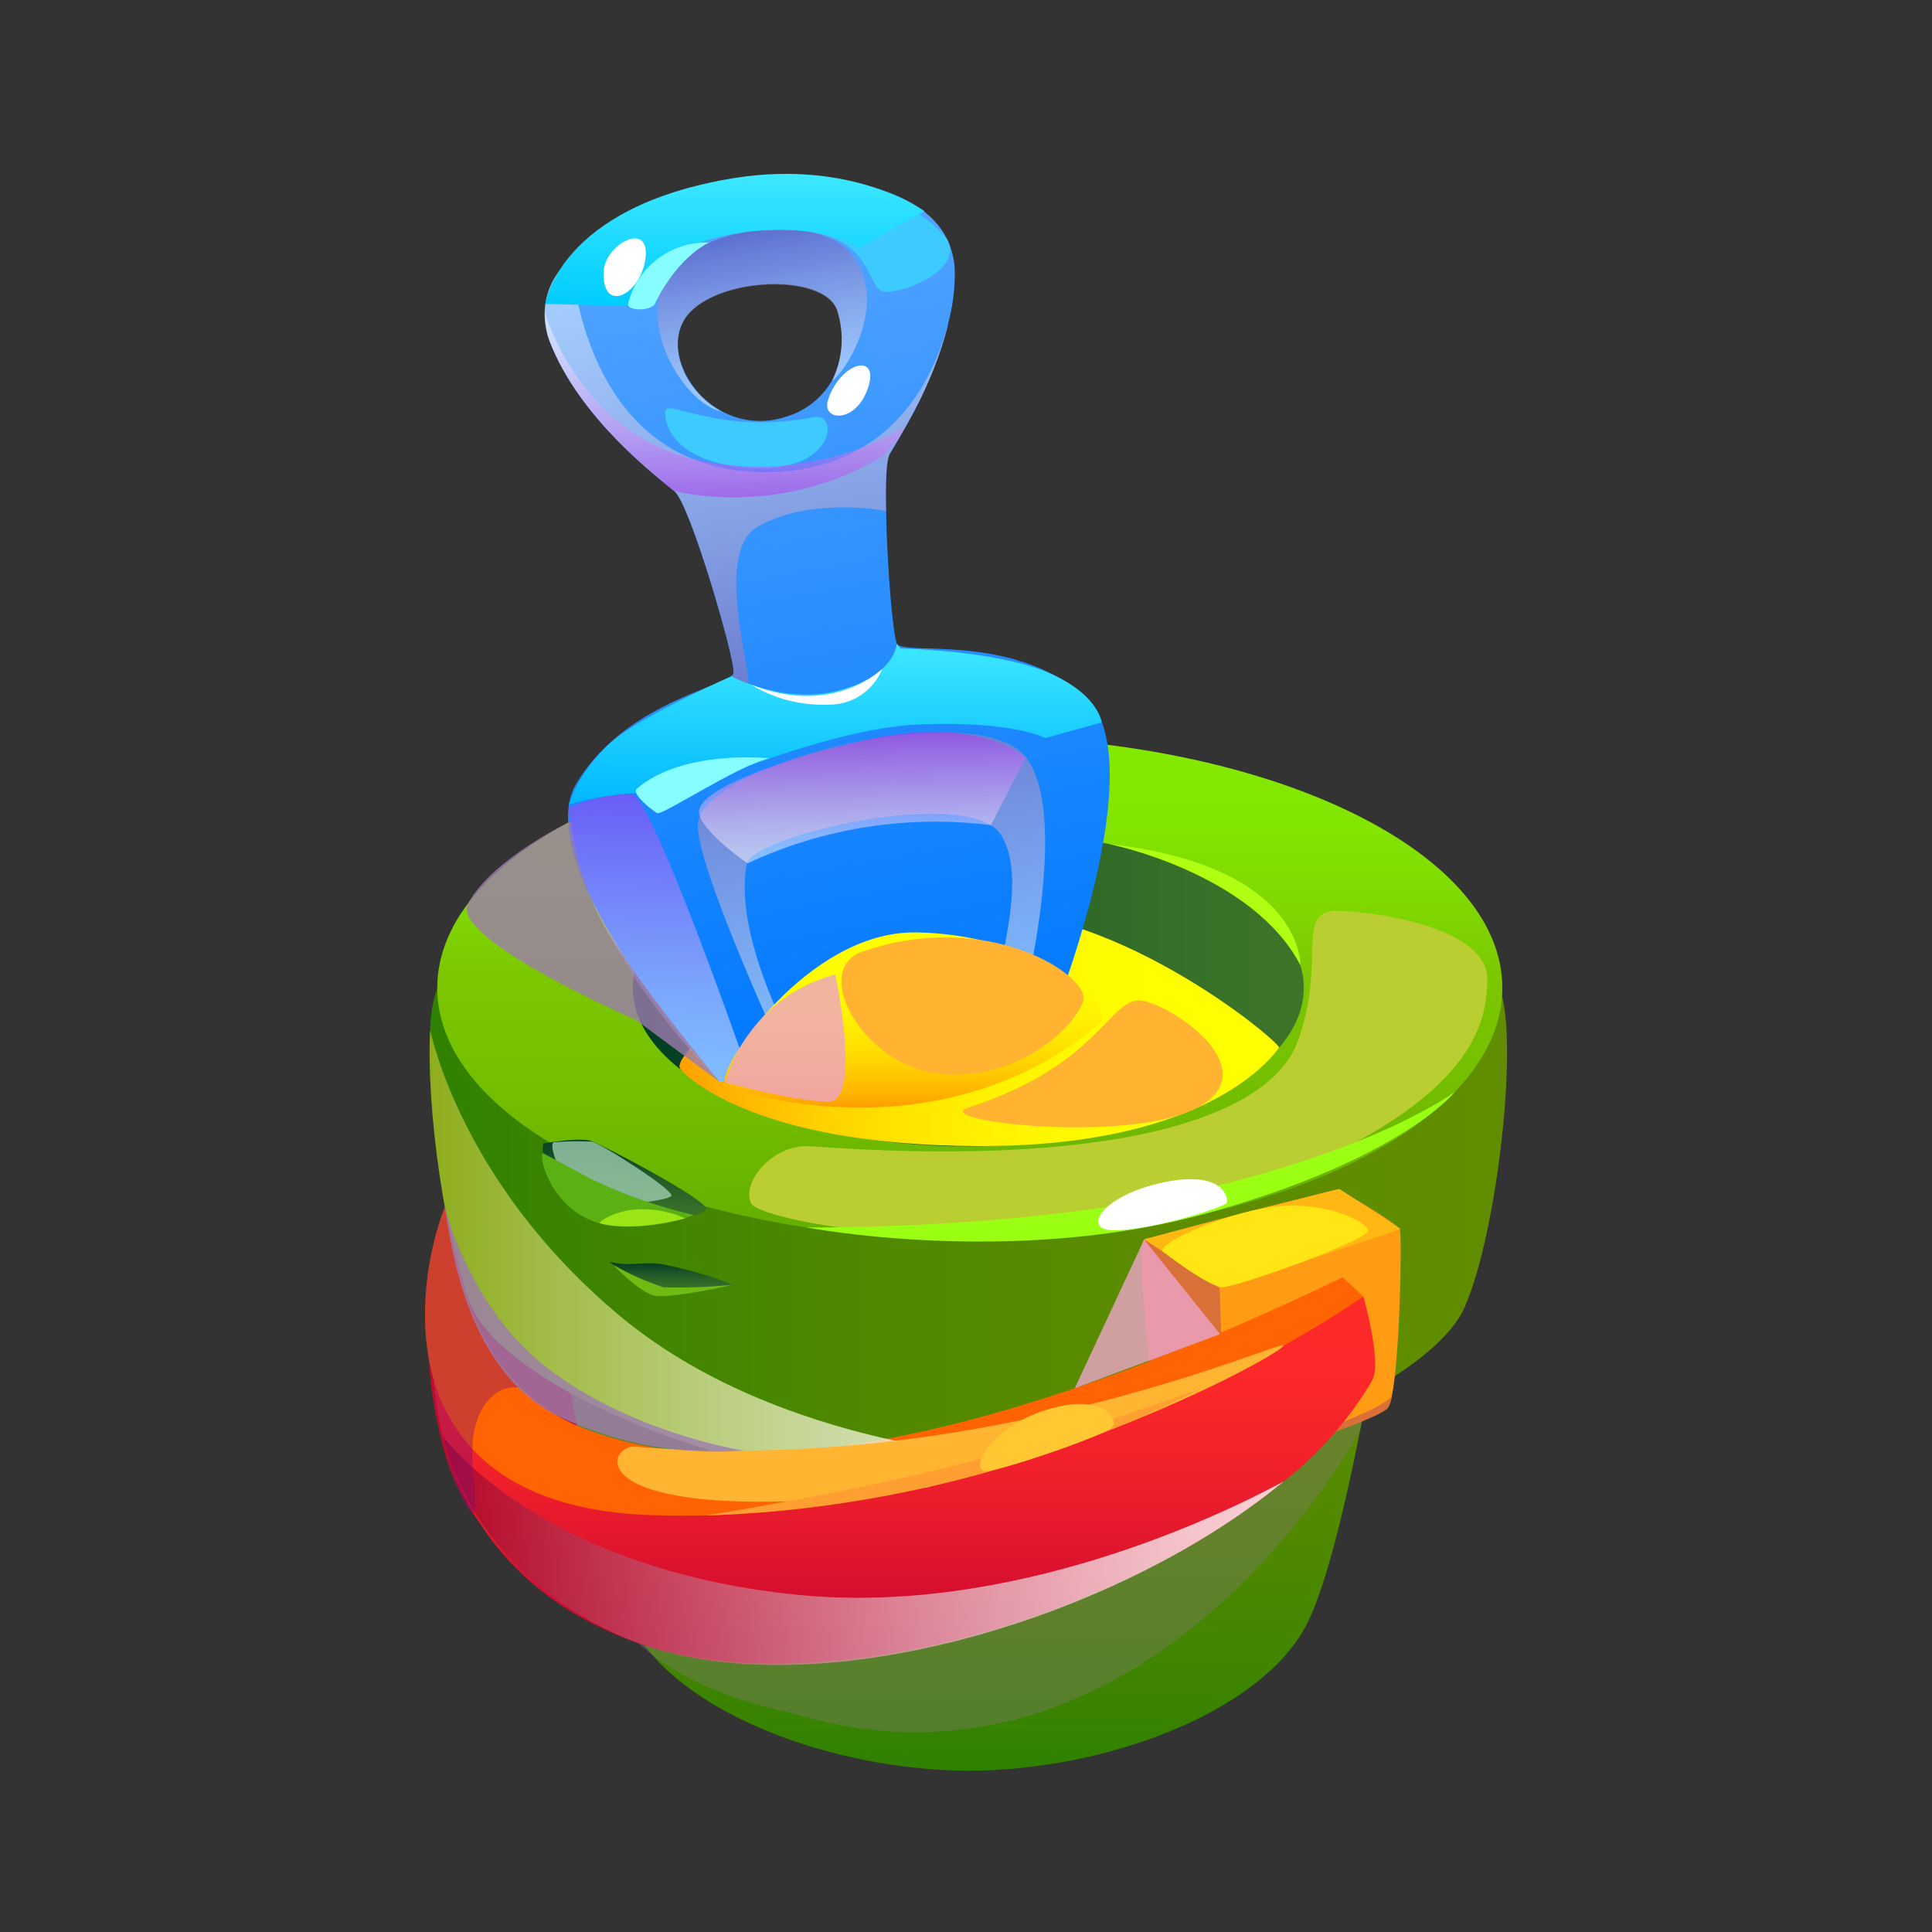 <svg width="100" height="100" viewBox="0 0 100 100" fill="none" xmlns="http://www.w3.org/2000/svg">
<rect x="0" y="0" width="100" height="100" fill="#333333" stroke="none"/>
<path d="M23.023 62.467C21.846 66.633 21.846 71.044 23.023 75.211C24.988 82.177 32.021 82.863 32.752 82.462C33.484 82.06 31.43 75.724 32.752 71.72C34.075 67.715 23.023 62.467 23.023 62.467Z" fill="url(#paint0_linear_504_49228)"/>
<path d="M50.158 67.286L27.969 62.467C27.969 62.467 30.358 79.784 32.753 84.218C35.147 88.652 43.035 91.62 50.118 91.653H50.197C57.286 91.62 65.179 88.624 67.562 84.218C69.946 79.812 72.346 62.467 72.346 62.467L50.158 67.286Z" fill="url(#paint1_linear_504_49228)"/>
<path d="M75.807 67.671C74.088 71.575 62.846 77.002 50.197 77.063H50.046C49.337 77.063 48.634 77.063 47.941 77.002C36.169 76.4 26.049 71.347 24.435 67.671C23.051 64.514 22.052 57.297 22.264 53.332C22.269 52.584 22.393 51.843 22.632 51.134L50.118 52.953L77.605 51.134C78.643 53.611 77.526 63.761 75.807 67.671Z" fill="url(#paint2_linear_504_49228)"/>
<path d="M50.197 64.157C65.42 64.157 77.761 58.326 77.761 51.134C77.761 43.941 65.42 38.111 50.197 38.111C34.973 38.111 22.632 43.941 22.632 51.134C22.632 58.326 34.973 64.157 50.197 64.157Z" fill="url(#paint3_linear_504_49228)"/>
<path d="M50.118 59.338C59.709 59.338 67.484 55.665 67.484 51.134C67.484 46.603 59.709 42.93 50.118 42.93C40.527 42.93 32.752 46.603 32.752 51.134C32.752 55.665 40.527 59.338 50.118 59.338Z" fill="url(#paint4_linear_504_49228)"/>
<g style="mix-blend-mode:multiply" opacity="0.4">
<path d="M30.129 75.105C30.129 75.105 26.942 85.736 40.886 88.641C59.48 94.369 70.376 74.073 70.376 74.073L70.783 72.065C64.646 75.103 57.9 76.716 51.051 76.784C39.97 76.784 29.543 72.11 29.543 72.11L30.129 75.105Z" fill="#7F796D"/>
</g>
<path d="M72.039 72.272C72.017 72.487 71.946 72.695 71.833 72.88C71.275 73.532 63.823 76.003 62.84 75.808C61.858 75.613 60.172 74.77 59.977 74.085C59.781 73.398 58.726 64.603 59.223 64.157C64.565 62.662 69.271 61.552 69.271 61.552C69.271 61.552 72.33 63.309 72.453 63.633C72.575 63.956 72.464 70.214 72.039 72.272Z" fill="#FF9C13"/>
<path d="M59.223 64.14C59.223 64.14 62.712 66.644 63.131 66.644C63.549 66.644 72.497 63.616 72.497 63.616L69.321 61.536L59.223 64.14Z" fill="#FFB813"/>
<g style="mix-blend-mode:multiply" opacity="0.4">
<path d="M72.039 72.272C72.017 72.487 71.946 72.695 71.833 72.88C71.275 73.532 63.823 76.003 62.84 75.808C61.858 75.613 60.172 74.77 59.977 74.084C59.781 73.398 58.726 64.603 59.223 64.157L63.13 66.661C63.13 66.661 63.337 74.246 63.655 74.966C63.973 75.685 71.213 73.27 72.039 72.272Z" fill="#9F2C6D"/>
</g>
<path d="M71.024 71.447C69.839 73.466 68.282 75.243 66.435 76.684C57.632 83.962 41.662 88.463 32.351 84.799C25.898 82.261 23.626 77.359 22.934 74.38C22.699 73.368 22.529 72.341 22.426 71.307C22.341 70.494 22.302 69.676 22.309 68.859C22.322 70.976 23.083 73.02 24.458 74.631C25.848 76.21 28.142 77.548 31.893 77.883C42.203 78.797 70.566 67.107 70.566 67.107C70.566 67.107 71.537 70.487 71.024 71.447Z" fill="url(#paint5_linear_504_49228)"/>
<path d="M70.566 67.107C70.566 67.107 53.624 79.166 33.59 78.418C29.069 78.245 26.188 76.885 24.43 74.977C23.477 73.932 22.79 72.673 22.426 71.307C21.544 68.162 22.175 64.687 23.023 62.473L24.101 66.806C24.59 68.718 25.585 70.463 26.981 71.859C27.814 72.676 28.793 73.331 29.867 73.789C39.82 78.011 56.326 72.49 69.5 66.109L70.566 67.107Z" fill="#FF6302"/>
<path d="M35.237 55.361C34.394 54.614 41.896 48.211 49.516 47.23C57.135 46.248 66.391 54.023 66.201 54.235C66.011 54.447 62.851 59.338 50.688 59.321C38.525 59.305 35.237 55.361 35.237 55.361Z" fill="url(#paint6_linear_504_49228)"/>
<path d="M28.198 16.175C28.189 16.552 28.236 16.928 28.337 17.291V17.324C28.376 17.447 28.415 17.57 28.46 17.692C30.017 21.708 34.098 24.736 34.913 25.428C35.728 26.119 38.045 34.101 37.966 34.815C37.966 34.971 37.676 35.121 37.235 35.311C35.65 36.002 31.854 37.157 29.822 40.576C27.243 44.937 37.246 55.992 37.246 55.992C39.295 56.204 45.815 54.475 45.815 54.475C45.815 54.475 52.513 53.856 54.378 52.952C54.378 52.952 59.96 39.131 56.052 35.93C52.145 32.729 46.758 33.961 46.423 33.314C46.217 32.896 45.904 29.204 45.865 26.437C45.837 24.976 45.865 23.777 46.072 23.454C46.278 23.13 46.518 22.717 46.892 22.059C47.855 20.407 48.589 18.632 49.075 16.783C49.075 16.783 49.075 16.783 49.075 16.75C49.316 15.855 49.432 14.932 49.421 14.006C49.158 7.982 37.961 9.254 37.961 9.254C37.961 9.254 32.317 10.977 29.549 13.403L29.437 13.498L29.381 13.554C29.016 13.888 28.723 14.292 28.52 14.743C28.317 15.194 28.207 15.681 28.198 16.175ZM43.069 19.683C42.807 20.146 42.456 20.552 42.036 20.879C41.617 21.205 41.137 21.445 40.623 21.585C40.08 21.763 39.506 21.826 38.937 21.77C38.368 21.715 37.817 21.541 37.319 21.262C35.493 20.252 34.528 18.01 35.427 16.526C36.816 14.296 42.789 14.039 43.359 16.119C43.726 17.308 43.622 18.592 43.069 19.706V19.683Z" fill="url(#paint7_linear_504_49228)"/>
<path style="mix-blend-mode:multiply" opacity="0.5" d="M52.647 53.287C52.647 53.287 55.584 42.372 53.094 39.193C50.604 36.014 36.906 39.36 36.147 42.489C35.706 44.291 40.992 55.596 40.992 55.596L41.801 55.462C41.801 55.462 37.827 48.825 38.659 44.687C38.943 43.264 50.191 40.609 51.816 43.22C53.34 45.668 51.375 50.632 51.168 53.549L52.647 53.287Z" fill="url(#paint8_linear_504_49228)"/>
<path style="mix-blend-mode:multiply" opacity="0.5" d="M28.471 17.709C30.029 21.724 34.109 24.753 34.924 25.445C35.739 26.136 38.056 34.117 37.978 34.831C37.978 34.987 37.687 35.138 37.246 35.328C38.056 35.523 38.642 35.595 38.709 35.439C38.966 34.882 36.934 28.674 39.161 27.302C41.12 26.097 44.185 26.119 45.86 26.454C45.832 24.993 45.86 23.794 46.066 23.47C46.474 22.751 48.299 19.996 49.08 16.777C48.835 17.424 47.406 24.34 39.775 24.441C30.029 24.575 29.577 13.381 29.577 13.381L29.459 13.476L29.404 13.531C28.835 14.046 28.441 14.724 28.273 15.472C28.107 16.22 28.176 17.002 28.471 17.709Z" fill="url(#paint9_linear_504_49228)"/>
<path style="mix-blend-mode:multiply" opacity="0.5" d="M37.308 21.29C35.482 20.28 34.517 18.038 35.415 16.554C36.805 14.323 42.778 14.067 43.348 16.147C43.711 17.326 43.611 18.598 43.069 19.706C43.766 19.276 46.066 15.64 44.084 13.175C42.103 10.709 35.22 11.909 34.249 14.72C33.278 17.53 35.661 20.944 37.308 21.29Z" fill="url(#paint10_linear_504_49228)"/>
<g style="mix-blend-mode:soft-light">
<path d="M49.092 12.533C49.722 14.095 46.591 15.222 45.742 15.093C44.894 14.965 45.184 12.55 42.041 12.015C38.899 11.479 35.605 12.701 34.584 13.041C33.562 13.381 35.41 9.773 40.958 9.577C46.507 9.382 48.868 11.981 49.092 12.533Z" fill="#3DCAFF"/>
</g>
<g style="mix-blend-mode:soft-light">
<path d="M42.142 21.585C43.465 21.39 43.174 24.418 39.044 24.223C34.913 24.028 34.383 21.992 34.427 21.29C34.472 20.587 37.246 22.561 42.142 21.585Z" fill="#3DCAFF"/>
</g>
<path style="mix-blend-mode:multiply" opacity="0.5" d="M28.198 16.175C28.224 16.549 28.27 16.922 28.337 17.291V17.324C28.376 17.447 28.415 17.57 28.46 17.692C30.017 21.708 34.098 24.736 34.913 25.428C38.595 26.192 42.429 25.554 45.664 23.638C46.131 23.165 46.536 22.634 46.87 22.059C43.706 23.95 39.948 24.589 36.336 23.85C30.079 22.678 28.198 16.175 28.198 16.175Z" fill="url(#paint11_linear_504_49228)"/>
<path style="mix-blend-mode:multiply" opacity="0.5" d="M53.105 39.193L51.291 42.712C46.989 42.167 42.62 42.851 38.692 44.686C38.692 44.686 36.532 43.214 36.202 42.193C35.873 41.173 38.854 39.723 44.665 38.334C50.476 36.945 53.105 39.193 53.105 39.193Z" fill="url(#paint12_linear_504_49228)"/>
<path style="mix-blend-mode:multiply" opacity="0.5" d="M29.442 41.797C30.457 41.363 31.543 41.118 32.647 41.072C33.763 41.1 38.87 55.941 38.87 55.941L37.257 56.008C37.257 56.008 29.66 48.585 29.442 41.797Z" fill="url(#paint13_linear_504_49228)"/>
<path style="mix-blend-mode:multiply" opacity="0.8" d="M53.11 75.495L47.941 77.001C36.169 76.399 26.049 71.346 24.435 67.67C23.051 64.514 22.052 57.297 22.264 53.331C22.716 55.233 24.765 61.937 31.954 68.005C40.428 75.161 53.11 75.495 53.11 75.495Z" fill="url(#paint14_linear_504_49228)"/>
<path d="M46.417 33.331C46.417 33.331 46.334 34.943 43.47 35.724C40.607 36.505 37.855 35.004 37.855 35.004C37.855 35.004 33.489 36.912 31.776 38.295C30.713 39.182 29.907 40.338 29.442 41.641C31.306 41.101 33.254 40.912 35.186 41.084C35.186 41.084 42.644 37.693 47.579 37.497C52.513 37.302 54.104 38.206 54.104 38.206L57.023 37.391C57.023 37.391 56.85 35.863 54.104 34.753C51.358 33.643 46.602 33.565 46.602 33.565L46.417 33.331Z" fill="url(#paint15_linear_504_49228)"/>
<path d="M47.858 10.938L44.436 12.829C44.436 12.829 42.996 11.518 38.441 12.015C33.886 12.511 33.171 15.857 33.171 15.857L28.226 15.729C28.226 15.729 28.879 10.71 37.977 9.22C44.213 8.222 47.858 10.938 47.858 10.938Z" fill="url(#paint16_linear_504_49228)"/>
<path d="M57.024 52.885C57.476 51.391 53.01 48.329 47.389 48.262C41.768 48.195 37.073 55.395 37.542 56.025C38.011 56.656 48.885 59.918 57.024 52.885Z" fill="url(#paint17_linear_504_49228)"/>
<g style="mix-blend-mode:multiply" opacity="0.8">
<path d="M24.235 46.75C23.174 48.551 32.92 52.796 32.92 52.796L37.258 56.008C37.258 56.008 32.345 50.074 31.034 47.481C30.249 45.924 29.744 44.242 29.543 42.511C29.543 42.511 25.485 44.447 24.235 46.75Z" fill="#9C7CAE"/>
</g>
<g style="mix-blend-mode:soft-light">
<path d="M44.631 49.26C41.913 50.214 44.709 55.267 48.768 55.596C52.826 55.925 55.728 53.052 56.069 51.781C56.409 50.509 51.118 46.995 44.631 49.26Z" fill="#FFB331"/>
</g>
<g style="mix-blend-mode:soft-light">
<path d="M50.118 57.33C47.98 58.022 58.464 59.227 61.98 57.33C65.497 55.434 61.004 52.227 59.223 51.814C57.442 51.402 57.141 55.06 50.118 57.33Z" fill="#FFB331"/>
</g>
<g style="mix-blend-mode:soft-light">
<path d="M49.488 49.26C48.076 49.818 48.768 52.227 51.051 51.781C53.334 51.334 52.223 48.167 49.488 49.26Z" fill="#FFB331"/>
</g>
<g style="mix-blend-mode:soft-light">
<path d="M41.846 59.321C39.942 59.271 38.385 61.195 38.87 62.272C39.356 63.348 53.769 65.864 64.861 61.552C75.952 57.241 76.957 53.298 76.985 50.699C77.013 48.1 71.559 47.207 69.259 47.146C66.96 47.085 68.701 49.773 67.16 53.922C65.62 58.072 56.956 60.442 41.846 59.321Z" fill="#BACE31"/>
</g>
<g style="mix-blend-mode:soft-light">
<path d="M32.753 74.871C31.29 75.066 30.604 78.245 42.041 77.66C53.479 77.074 66.234 70.147 66.435 69.656C66.636 69.165 51.129 76.41 32.753 74.871Z" fill="#FFB531"/>
</g>
<path style="mix-blend-mode:multiply" opacity="0.8" d="M66.435 76.684C57.632 83.962 41.567 88.68 32.351 84.776C26.987 82.512 23.849 78.296 22.934 74.358C22.934 74.358 27.919 81.212 41.26 82.545C52.34 83.661 63.108 78.474 66.435 76.684Z" fill="url(#paint18_linear_504_49228)"/>
<g style="mix-blend-mode:multiply" opacity="0.8">
<path d="M59.218 64.157L55.628 71.859L63.148 69.054L59.218 64.157Z" fill="#EEA4C7"/>
</g>
<path d="M60.228 64.81C59.67 64.464 63.153 62.846 65.81 62.478C68.467 62.11 70.789 63.209 70.795 63.705C70.8 64.202 64.041 66.617 63.298 66.622C62.556 66.628 60.228 64.81 60.228 64.81Z" fill="#FFE513"/>
<path d="M41.728 63.527C41.728 63.527 52.96 63.7 62.226 61.552C71.492 59.405 75.316 56.505 75.316 56.505C75.316 56.505 72.558 59.996 62.477 62.796C52.396 65.596 41.728 63.527 41.728 63.527Z" fill="#9AFF13"/>
<path d="M57.448 43.694C57.448 43.694 64.833 45.194 67.306 49.957C67.306 49.957 67.496 44.843 57.448 43.694Z" fill="#B0FF13"/>
<g style="mix-blend-mode:multiply" opacity="0.4">
<path d="M22.934 74.38C22.699 73.368 22.529 72.341 22.426 71.307C21.544 68.162 22.175 64.687 23.023 62.473L24.101 66.806C24.59 68.718 25.585 70.463 26.981 71.859C26.155 71.608 24.709 72.205 24.458 74.648C24.458 74.765 24.458 74.877 24.458 74.994C24.434 75.552 24.456 76.112 24.525 76.667C24.921 80.22 23.62 77.359 22.934 74.38Z" fill="#7F0C6D"/>
</g>
<path d="M36.571 78.435C36.571 78.435 43.654 77.32 49.566 75.819C55.477 74.319 62.187 71.859 62.187 71.859C54.237 75.909 45.49 78.154 36.571 78.435Z" fill="#FF9F31"/>
<path d="M32.965 40.822C32.658 41.084 33.752 41.937 34.009 42.088C34.266 42.238 38.162 39.634 39.814 39.249C39.809 39.249 35.343 38.769 32.965 40.822Z" fill="#86FEFF"/>
<path d="M32.513 15.712C32.401 16.103 33.718 16.119 33.903 15.712C34.087 15.305 35.086 13.375 36.694 12.555C35.74 12.525 34.806 12.821 34.045 13.396C33.284 13.97 32.743 14.788 32.513 15.712Z" fill="#86FEFF"/>
<path d="M28.153 59.182C28.064 59.126 27.818 60.693 29.711 62.227C31.603 63.761 36.465 63.075 36.549 62.59C36.632 62.104 31.223 59.288 30.626 59.065C30.029 58.842 28.153 59.182 28.153 59.182Z" fill="url(#paint19_linear_504_49228)"/>
<g style="mix-blend-mode:multiply" opacity="0.8">
<path d="M28.678 59.121C28.321 59.177 29.063 61.279 30.168 61.954C31.274 62.629 34.539 62.155 34.751 61.904C34.963 61.653 31.089 59.16 30.626 59.087C29.977 59.057 29.326 59.068 28.678 59.121Z" fill="#9CCCAE"/>
</g>
<path d="M57.521 63.672C55.974 63.593 57.13 61.837 60.245 61.195C63.359 60.554 63.594 62.032 63.493 62.261C63.393 62.489 59.312 63.766 57.521 63.672Z" fill="white"/>
<path d="M51.146 76.137C50.074 76.31 51.056 73.973 54.076 73.002C57.096 72.032 57.889 73.449 57.582 73.85C57.275 74.252 52.463 75.925 51.146 76.137Z" fill="#FFC731"/>
<path d="M31.24 14.089C31.179 16.32 33.227 15.205 33.417 13.303C33.607 11.401 31.274 12.667 31.24 14.089Z" fill="white"/>
<path d="M38.871 35.434C40.057 36.16 41.432 36.521 42.823 36.471C43.429 36.492 44.028 36.325 44.536 35.994C45.044 35.663 45.438 35.183 45.664 34.62C45.664 34.62 43.158 37.129 38.871 35.434Z" fill="white"/>
<path d="M42.862 20.687C42.488 21.803 44.297 21.959 44.927 20.079C45.558 18.2 43.498 18.741 42.862 20.687Z" fill="white"/>
<path d="M31.569 65.317C31.569 65.317 32.552 66.204 33.244 66.711C33.936 67.219 38.011 66.522 38.011 66.522C36.832 66.059 35.614 65.703 34.372 65.456C33.406 65.255 32.675 65.579 31.569 65.317Z" fill="url(#paint20_linear_504_49228)"/>
<path d="M31.726 65.457C32.556 65.94 33.436 66.334 34.349 66.633C35.555 66.662 36.761 66.618 37.961 66.499C37.961 66.499 34.645 67.247 33.852 67.057C33.06 66.868 31.726 65.457 31.726 65.457Z" fill="#6DBB13"/>
<path d="M28.086 59.678L30.682 61.067C32.353 61.861 34.105 62.472 35.907 62.891C34.426 63.45 32.825 63.613 31.262 63.365C28.913 62.913 27.88 60.331 28.086 59.678Z" fill="#5BB113"/>
<path d="M31.033 63.315C31.033 63.315 31.184 62.947 32.518 62.64C33.521 62.503 34.542 62.65 35.465 63.064C35.465 63.064 32.78 63.806 31.033 63.315Z" fill="#9AE513"/>
<g style="mix-blend-mode:multiply" opacity="0.8">
<path d="M37.542 56.026C37.542 56.026 41.025 56.985 42.845 57.029C44.665 57.074 43.236 50.437 43.236 50.437C41.882 50.792 40.644 51.494 39.645 52.475C38.646 53.455 37.921 54.679 37.542 56.026Z" fill="#EEA4C7"/>
</g>
<g style="mix-blend-mode:multiply" opacity="0.8">
<path d="M23.023 62.467C23.023 62.467 24.212 67.325 27.812 70.381C32.178 74.096 38.485 75.083 38.485 75.083C35.201 75.332 31.908 74.724 28.929 73.32C24.1 70.995 23.313 64.263 23.023 62.467Z" fill="#9C7CAE"/>
</g>
<defs>
<linearGradient id="paint0_linear_504_49228" x1="27.533" y1="82.567" x2="27.533" y2="62.478" gradientUnits="userSpaceOnUse">
<stop stop-color="#C00031"/>
<stop offset="0.08" stop-color="#BF0330"/>
<stop offset="0.54" stop-color="#BA0F2B"/>
<stop offset="1" stop-color="#B81329"/>
</linearGradient>
<linearGradient id="paint1_linear_504_49228" x1="50.158" y1="91.659" x2="50.158" y2="62.478" gradientUnits="userSpaceOnUse">
<stop stop-color="#2F8100"/>
<stop offset="0.15" stop-color="#3D8400"/>
<stop offset="0.43" stop-color="#518900"/>
<stop offset="0.72" stop-color="#5D8C00"/>
<stop offset="1" stop-color="#618D00"/>
</linearGradient>
<linearGradient id="paint2_linear_504_49228" x1="22.236" y1="64.102" x2="78.007" y2="64.102" gradientUnits="userSpaceOnUse">
<stop stop-color="#2F8100"/>
<stop offset="0.15" stop-color="#3D8400"/>
<stop offset="0.43" stop-color="#518900"/>
<stop offset="0.72" stop-color="#5D8C00"/>
<stop offset="1" stop-color="#618D00"/>
</linearGradient>
<linearGradient id="paint3_linear_504_49228" x1="50.197" y1="64.157" x2="50.197" y2="38.111" gradientUnits="userSpaceOnUse">
<stop stop-color="#63AE00"/>
<stop offset="0.25" stop-color="#71BC00"/>
<stop offset="0.52" stop-color="#7CC700"/>
<stop offset="0.68" stop-color="#80DA00"/>
<stop offset="0.84" stop-color="#83E600"/>
<stop offset="1" stop-color="#84EA00"/>
</linearGradient>
<linearGradient id="paint4_linear_504_49228" x1="32.752" y1="51.134" x2="67.484" y2="51.134" gradientUnits="userSpaceOnUse">
<stop stop-color="#003B24"/>
<stop offset="0.03" stop-color="#033E24"/>
<stop offset="0.43" stop-color="#225C27"/>
<stop offset="0.77" stop-color="#356E28"/>
<stop offset="1" stop-color="#3C7529"/>
</linearGradient>
<linearGradient id="paint5_linear_504_49228" x1="46.742" y1="86.098" x2="46.742" y2="67.107" gradientUnits="userSpaceOnUse">
<stop stop-color="#C00031"/>
<stop offset="0.24" stop-color="#DB122E"/>
<stop offset="0.5" stop-color="#EF1F2B"/>
<stop offset="0.75" stop-color="#FB272A"/>
<stop offset="1" stop-color="#FF2A29"/>
</linearGradient>
<linearGradient id="paint6_linear_504_49228" x1="35.17" y1="53.236" x2="66.201" y2="53.236" gradientUnits="userSpaceOnUse">
<stop stop-color="#FF9F00"/>
<stop offset="0.08" stop-color="#FFB300"/>
<stop offset="0.22" stop-color="#FFCE00"/>
<stop offset="0.37" stop-color="#FFE400"/>
<stop offset="0.53" stop-color="#FFF300"/>
<stop offset="0.72" stop-color="#FFFC00"/>
<stop offset="1" stop-color="#FFFF00"/>
</linearGradient>
<linearGradient id="paint7_linear_504_49228" x1="45.222" y1="54.453" x2="36.96" y2="9.191" gradientUnits="userSpaceOnUse">
<stop stop-color="#0079FF"/>
<stop offset="1" stop-color="#57A6FF"/>
</linearGradient>
<linearGradient id="paint8_linear_504_49228" x1="46.575" y1="54.211" x2="43.647" y2="38.167" gradientUnits="userSpaceOnUse">
<stop stop-color="white"/>
<stop offset="0.14" stop-color="#F9F3F8"/>
<stop offset="0.38" stop-color="#E9D4E4"/>
<stop offset="0.7" stop-color="#D0A3C4"/>
<stop offset="1" stop-color="#B56FA3"/>
</linearGradient>
<linearGradient id="paint9_linear_504_49228" x1="41.88" y1="34.926" x2="37.8" y2="11.924" gradientUnits="userSpaceOnUse">
<stop stop-color="#B56FA3"/>
<stop offset="0.3" stop-color="#D0A3C4"/>
<stop offset="0.62" stop-color="#E9D4E4"/>
<stop offset="0.86" stop-color="#F9F3F8"/>
<stop offset="1" stop-color="white"/>
</linearGradient>
<linearGradient id="paint10_linear_504_49228" x1="40.322" y1="20.76" x2="38.762" y2="11.969" gradientUnits="userSpaceOnUse">
<stop stop-color="white"/>
<stop offset="0.11" stop-color="#F6F3F9"/>
<stop offset="0.3" stop-color="#DED4EB"/>
<stop offset="0.56" stop-color="#B7A2D3"/>
<stop offset="0.87" stop-color="#815DB2"/>
<stop offset="1" stop-color="#683DA3"/>
</linearGradient>
<linearGradient id="paint11_linear_504_49228" x1="37.548" y1="25.757" x2="37.548" y2="16.198" gradientUnits="userSpaceOnUse">
<stop stop-color="#B531EF"/>
<stop offset="0.17" stop-color="#C55DF2"/>
<stop offset="0.47" stop-color="#DEA2F8"/>
<stop offset="0.71" stop-color="#F0D4FC"/>
<stop offset="0.9" stop-color="#FBF3FE"/>
<stop offset="1" stop-color="white"/>
</linearGradient>
<linearGradient id="paint12_linear_504_49228" x1="44.637" y1="44.686" x2="44.637" y2="37.877" gradientUnits="userSpaceOnUse">
<stop stop-color="white"/>
<stop offset="0.1" stop-color="#FBF3FE"/>
<stop offset="0.29" stop-color="#F0D4FC"/>
<stop offset="0.53" stop-color="#DEA2F8"/>
<stop offset="0.83" stop-color="#C55DF2"/>
<stop offset="1" stop-color="#B531EF"/>
</linearGradient>
<linearGradient id="paint13_linear_504_49228" x1="34.159" y1="56.008" x2="34.159" y2="41.067" gradientUnits="userSpaceOnUse">
<stop stop-color="white"/>
<stop offset="0.1" stop-color="#FBF3FE"/>
<stop offset="0.29" stop-color="#F0D4FC"/>
<stop offset="0.53" stop-color="#DEA2F8"/>
<stop offset="0.83" stop-color="#C55DF2"/>
<stop offset="1" stop-color="#B531EF"/>
</linearGradient>
<linearGradient id="paint14_linear_504_49228" x1="22.236" y1="65.166" x2="53.11" y2="65.166" gradientUnits="userSpaceOnUse">
<stop stop-color="#A6B824"/>
<stop offset="0.21" stop-color="#BDCB5D"/>
<stop offset="0.49" stop-color="#D9E1A2"/>
<stop offset="0.73" stop-color="#EEF1D4"/>
<stop offset="0.9" stop-color="#FAFBF3"/>
<stop offset="1" stop-color="white"/>
</linearGradient>
<linearGradient id="paint15_linear_504_49228" x1="43.236" y1="41.63" x2="43.236" y2="33.331" gradientUnits="userSpaceOnUse">
<stop stop-color="#00B8FF"/>
<stop offset="1" stop-color="#3DE8FF"/>
</linearGradient>
<linearGradient id="paint16_linear_504_49228" x1="38.044" y1="15.874" x2="38.044" y2="9.009" gradientUnits="userSpaceOnUse">
<stop stop-color="#00CCFF"/>
<stop offset="1" stop-color="#3DE8FF"/>
</linearGradient>
<linearGradient id="paint17_linear_504_49228" x1="47.283" y1="57.33" x2="47.283" y2="48.262" gradientUnits="userSpaceOnUse">
<stop stop-color="#FF9F00"/>
<stop offset="0.08" stop-color="#FFB300"/>
<stop offset="0.22" stop-color="#FFCE00"/>
<stop offset="0.37" stop-color="#FFE400"/>
<stop offset="0.53" stop-color="#FFF300"/>
<stop offset="0.72" stop-color="#FFFC00"/>
<stop offset="1" stop-color="#FFFF00"/>
</linearGradient>
<linearGradient id="paint18_linear_504_49228" x1="22.934" y1="80.287" x2="66.435" y2="80.287" gradientUnits="userSpaceOnUse">
<stop stop-color="#A60024"/>
<stop offset="0.01" stop-color="#A80528"/>
<stop offset="0.3" stop-color="#C65C73"/>
<stop offset="0.55" stop-color="#DFA2AF"/>
<stop offset="0.76" stop-color="#F0D4DA"/>
<stop offset="0.91" stop-color="#FBF3F5"/>
<stop offset="1" stop-color="white"/>
</linearGradient>
<linearGradient id="paint19_linear_504_49228" x1="32.143" y1="63.095" x2="32.51" y2="59.208" gradientUnits="userSpaceOnUse">
<stop stop-color="#3C7529"/>
<stop offset="0.23" stop-color="#356E28"/>
<stop offset="0.57" stop-color="#225C27"/>
<stop offset="0.97" stop-color="#033E24"/>
<stop offset="1" stop-color="#003B24"/>
</linearGradient>
<linearGradient id="paint20_linear_504_49228" x1="34.785" y1="66.91" x2="34.784" y2="65.329" gradientUnits="userSpaceOnUse">
<stop stop-color="#3C7529"/>
<stop offset="0.23" stop-color="#356E28"/>
<stop offset="0.57" stop-color="#225C27"/>
<stop offset="0.97" stop-color="#033E24"/>
<stop offset="1" stop-color="#003B24"/>
</linearGradient>
</defs>
</svg>
